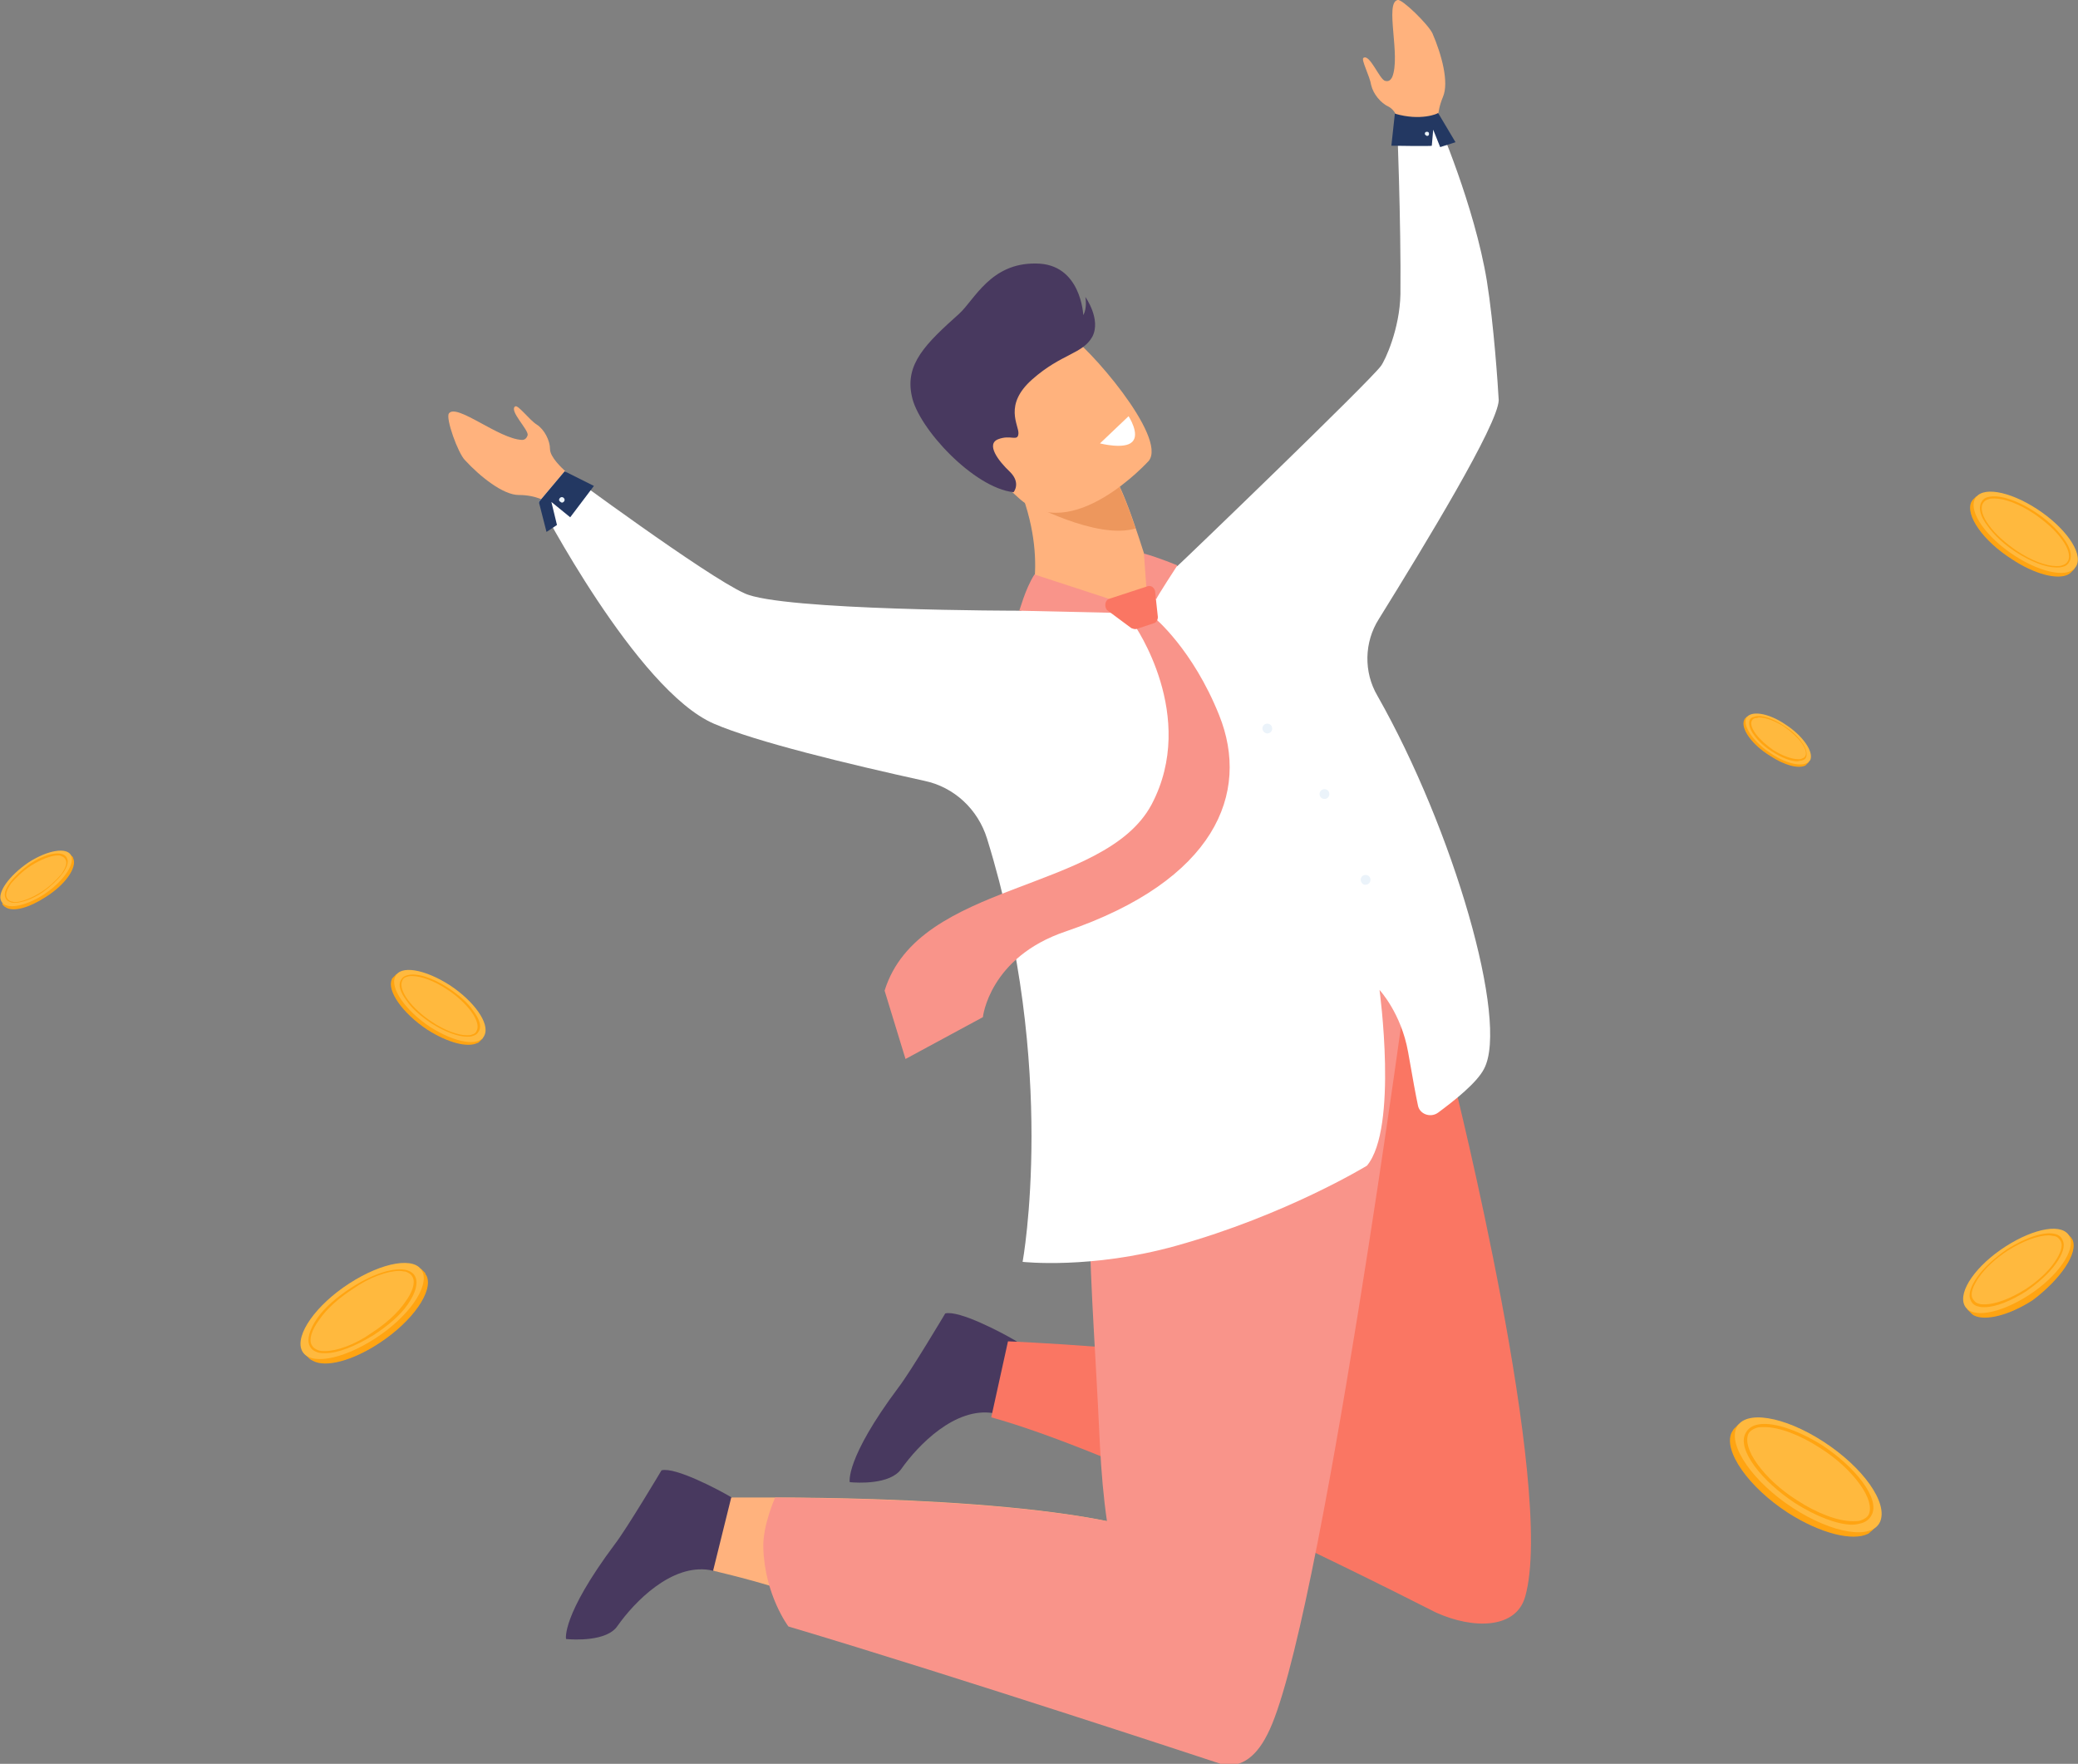 <svg xmlns="http://www.w3.org/2000/svg" width="298.1" height="253"><rect width="100%" height="100%" fill="#808080" stroke="none"/><style>.st0{fill:#ffa412}.st1{fill:#ffb93e}.st2{fill:#48395f}.st3{fill:#fa7663}.st4{fill:#ffb27d}.st5{fill:#f9948a}.st7{fill:#fff}</style><path class="st0" d="M248.4 205.5c.1-.2.2-.3.3-.5l.3-.3.4-.4.1.1c2.2-1.1 6.8.1 11.4 3.1 5.6 3.6 9.2 8.7 8.1 11.3l.2.1-.6.6-.1.1c-.2.1-.3.3-.5.4-2.2 1.1-6.8 0-11.5-3-5.7-3.7-9.3-8.9-8.1-11.5z"/><path class="st1" d="M261.6 206.8c-5.7-3.7-11.3-4.6-12.5-2-1.2 2.6 2.4 7.8 8.1 11.5 5.7 3.7 11.3 4.6 12.5 2 1.2-2.7-2.4-7.8-8.1-11.5z"/><path class="st0" d="M257.5 215.6c-2.4-1.6-4.4-3.4-5.8-5.3-1.4-1.9-1.9-3.6-1.3-4.7.3-.6.8-1 1.5-1.2 2.1-.6 5.8.6 9.5 2.9 2.4 1.6 4.4 3.4 5.8 5.3 1.4 1.9 1.9 3.6 1.3 4.7-.3.6-.8 1-1.5 1.2-.4.1-.8.2-1.3.2-2.1 0-5.2-1.2-8.2-3.1zm-5.5-10.8c-.6.2-1 .5-1.2.9-.4 1 0 2.5 1.3 4.3 1.3 1.8 3.3 3.7 5.7 5.2 2.9 1.9 5.9 3 8 3 .4 0 .8 0 1.1-.1.6-.2 1-.5 1.2-.9.4-1 0-2.5-1.3-4.3-1.3-1.8-3.3-3.7-5.7-5.2-2.9-1.9-5.9-3-8-3-.4 0-.8 0-1.1.1zM282.8 72c.1-.1.1-.2.2-.3l.2-.2.3-.3.1.1c1.6-.8 4.8 0 8.1 2.2 4 2.6 6.5 6.2 5.8 8l.1.1-.4.4-.1.1c-.1.1-.2.2-.4.3-1.5.8-4.8 0-8.1-2.2-4.1-2.6-6.7-6.3-5.8-8.2z"/><path class="st1" d="M292.2 73c-4-2.6-8-3.3-8.9-1.4-.9 1.9 1.7 5.5 5.7 8.1 4 2.6 8 3.3 8.9 1.4.9-1.9-1.7-5.5-5.7-8.1z"/><path class="st0" d="M289.2 79.2c-1.7-1.1-3.1-2.4-4.1-3.8-1-1.3-1.3-2.5-.9-3.3.2-.4.5-.7 1-.8 1.5-.4 4.1.4 6.7 2.1 1.7 1.1 3.1 2.4 4.1 3.8 1 1.3 1.3 2.5.9 3.3-.2.4-.5.7-1 .8-.3.1-.6.1-.9.1-1.5 0-3.6-.8-5.8-2.2zm-3.9-7.6c-.4.1-.7.3-.9.7-.3.7 0 1.8.9 3 .9 1.3 2.4 2.6 4 3.7 2.1 1.4 4.2 2.2 5.7 2.2.3 0 .6 0 .8-.1.4-.1.7-.3.9-.7.3-.7 0-1.8-.9-3-.9-1.3-2.4-2.6-4-3.7-2.1-1.4-4.2-2.2-5.7-2.2-.3 0-.6 0-.8.1zm12 106.2c-.1-.1-.1-.2-.2-.3l-.2-.2-.3-.3-.1.1c-1.6-.8-5 0-8.3 2.3-4.1 2.7-6.7 6.3-5.9 8.3l-.1.1.5.5.1.1c.1.1.2.2.4.3 1.6.8 5 0 8.4-2.2 4-3 6.6-6.8 5.7-8.7z"/><path class="st1" d="M287.7 178.8c4.2-2.7 8.3-3.4 9.2-1.4.9 1.9-1.7 5.7-5.9 8.4s-8.3 3.4-9.2 1.4c-.9-2 1.7-5.7 5.9-8.4z"/><path class="st0" d="M284.7 187.5c-.3 0-.6 0-.9-.1-.5-.1-.9-.4-1.1-.9-.4-.8 0-2 1-3.4s2.5-2.7 4.2-3.9c2.7-1.7 5.4-2.6 6.9-2.2.5.1.9.4 1.1.9.4.8 0 2-1 3.4s-2.5 2.7-4.2 3.9c-2.2 1.4-4.4 2.3-6 2.3zm9.2-10.3c-1.5 0-3.7.8-5.9 2.2-1.7 1.1-3.2 2.5-4.1 3.8-.9 1.3-1.3 2.4-.9 3.1.2.3.4.6.9.7.2.1.5.1.8.1 1.5 0 3.7-.8 5.9-2.2 1.7-1.1 3.2-2.5 4.1-3.8.9-1.3 1.3-2.4.9-3.1-.2-.3-.4-.6-.9-.7-.2 0-.5-.1-.8-.1zm-43.7-73.9c0-.1.1-.1.1-.2l.1-.1.2-.2h.1c1-.5 3 0 5.1 1.4 2.5 1.6 4.1 3.9 3.6 5l.1.1-.3.3-.2.2c-1 .5-3 0-5.1-1.4-2.6-1.6-4.2-3.9-3.7-5.1z"/><path class="st1" d="M256.1 103.9c-2.5-1.7-5-2-5.6-.9-.5 1.2 1.1 3.5 3.6 5.1 2.5 1.7 5 2 5.6.9.5-1.2-1.1-3.5-3.6-5.1z"/><path class="st0" d="M254.2 107.8c-1.1-.7-2-1.5-2.6-2.4-.6-.8-.8-1.6-.6-2.1.1-.3.3-.4.7-.5.9-.3 2.6.2 4.2 1.3 1.1.7 2 1.5 2.6 2.4.6.8.8 1.6.6 2.1-.1.3-.3.4-.7.5-.2 0-.4.1-.6.1-.9 0-2.2-.5-3.6-1.4zm-2.4-4.8c-.3.1-.4.2-.5.4-.2.4 0 1.1.6 1.9.6.8 1.5 1.6 2.5 2.3 1.3.8 2.6 1.3 3.6 1.3.2 0 .4 0 .5-.1.3-.1.4-.2.5-.4.2-.4 0-1.1-.6-1.9-.6-.8-1.5-1.6-2.5-2.3-1.3-.8-2.6-1.3-3.6-1.3-.2.1-.4.1-.5.1zM61.2 183c-.1-.1-.2-.3-.2-.4l-.2-.2-.4-.4-.1.1c-1.9-.9-5.7.1-9.6 2.6-4.7 3.1-7.7 7.3-6.8 9.5l-.1.1.5.5.1.1c.1.1.3.2.5.3 1.8 1 5.7 0 9.6-2.6 4.7-3.1 7.7-7.4 6.7-9.6z"/><path class="st1" d="M50.1 184.1c4.8-3.1 9.5-3.9 10.5-1.7s-2 6.5-6.8 9.6c-4.8 3.1-9.5 3.9-10.5 1.7s2-6.5 6.8-9.6z"/><path class="st0" d="M46.7 194.1c-.4 0-.7 0-1.1-.1-.6-.2-1-.5-1.2-1-.4-.9 0-2.3 1.1-3.9s2.9-3.1 4.9-4.4c3.1-2 6.2-3 8-2.5.6.2 1 .5 1.2 1 .4.9 0 2.3-1.1 3.9s-2.9 3.1-4.9 4.4c-2.6 1.6-5.1 2.6-6.9 2.6zm10.6-11.8c-1.7 0-4.3.9-6.7 2.6-2 1.3-3.7 2.8-4.8 4.4-1.1 1.5-1.5 2.8-1.1 3.6.2.4.5.6 1 .8.3.1.6.1.9.1 1.7 0 4.3-.9 6.7-2.6 2-1.3 3.7-2.8 4.8-4.4 1.1-1.5 1.5-2.8 1.1-3.6-.2-.4-.5-.6-1-.8-.2 0-.6-.1-.9-.1zm-46.8-59.2c0-.1-.1-.2-.1-.2 0-.1-.1-.1-.1-.1l-.2-.2H10c-1.1-.5-3.3 0-5.6 1.5-2.7 1.8-4.5 4.2-4 5.5l-.1.1.3.3c.1.1.2.1.3.2 1.1.6 3.3 0 5.6-1.5 2.9-1.8 4.6-4.3 4-5.6z"/><path class="st1" d="M4.1 123.7c2.8-1.8 5.5-2.2 6.1-1 .6 1.3-1.2 3.8-3.9 5.6-2.8 1.8-5.5 2.2-6.1 1-.7-1.2 1.1-3.7 3.9-5.6z"/><path class="st0" d="M2.1 129.5c-.2 0-.4 0-.6-.1-.3-.1-.6-.3-.7-.6-.3-.5 0-1.4.7-2.3.7-.9 1.7-1.8 2.8-2.6 1.8-1.2 3.6-1.7 4.6-1.4.3.1.6.3.7.6.3.5 0 1.4-.7 2.3-.7.9-1.7 1.8-2.8 2.6-1.5 1-3 1.5-4 1.5zm6.2-6.8c-1 0-2.5.6-3.9 1.5-1.1.7-2.1 1.7-2.8 2.5-.6.9-.9 1.6-.6 2.1.1.2.3.4.6.5.2 0 .3.1.5.1 1 0 2.5-.6 3.9-1.5 1.1-.7 2.1-1.7 2.8-2.5.6-.9.9-1.6.6-2.1-.1-.2-.3-.4-.6-.5-.2-.1-.3-.1-.5-.1zm47.9 17.8c0-.1.1-.2.2-.3l.2-.2.3-.3.1.1c1.4-.7 4.2 0 7.1 1.9 3.5 2.3 5.7 5.4 5.1 7.1l.1.1-.4.4-.1.1c-.1.1-.2.2-.3.2-1.4.7-4.2 0-7.2-1.9-3.6-2.4-5.8-5.6-5.1-7.2z"/><path class="st1" d="M64.5 141.3c-3.6-2.3-7.1-2.9-7.8-1.2-.8 1.6 1.5 4.9 5 7.2 3.6 2.3 7.1 2.9 7.8 1.2.8-1.7-1.5-4.9-5-7.2z"/><path class="st0" d="M61.9 146.8c-1.5-1-2.8-2.1-3.6-3.3-.9-1.2-1.2-2.2-.8-2.9.2-.4.5-.6.9-.7 1.3-.4 3.6.3 5.9 1.8 1.5 1 2.8 2.1 3.6 3.3.9 1.2 1.2 2.2.8 2.9-.2.4-.5.6-.9.7-.2.1-.5.1-.8.1-1.3 0-3.2-.7-5.1-1.9zm-3.5-6.7c-.4.1-.6.3-.7.6-.3.6 0 1.6.8 2.7s2.1 2.3 3.5 3.2c1.8 1.2 3.7 1.9 5 1.9.3 0 .5 0 .7-.1.4-.1.6-.3.7-.6.3-.6 0-1.6-.8-2.7s-2.1-2.3-3.5-3.2c-1.8-1.2-3.7-1.9-5-1.9-.2 0-.4 0-.7.1z"/><g id="man_1_"><path class="st2" d="M81.2 235.1s-.7-3.3 7-13.6c1.7-2.2 6.7-10.6 6.7-10.6 2-.5 8.2 2.8 9.9 3.8.3.2.5.3.5.3s2.7 11.6-3 10.3c-.2 0-.4-.1-.5-.1-5.5-.9-10.8 4.6-13.2 8-1.5 2.3-6.4 2-7.4 1.9zm40.7-22.5s-.7-3.3 7-13.6c1.7-2.2 6.7-10.6 6.7-10.6 2-.5 8.2 2.8 9.9 3.8.3.2.5.3.5.3s2.7 11.6-3 10.3c-.2 0-.4-.1-.5-.1-5.5-.9-10.8 4.6-13.2 8-1.6 2.3-6.4 2-7.4 1.9z"/><path class="st3" d="M208.6 155.3c-1.6-6.8-19.1-27.9-28.1-23-9 4.9-4.3 31.4 5 62.7.1.5.3 1 .4 1.4-18.9-3.1-41.3-4-41.3-4l-2.4 10.9c17 4.7 50 21 63.8 28 5.3 2.4 11.5 2.4 12.8-2.3 4.4-15.4-10.2-73.7-10.2-73.7z"/><path class="st4" d="M175.2 252.9s-40.1-18.1-64.6-25.4c-3-.9-5.8-1.6-8.3-2.2l2.6-10.5h6.3c15.2 0 53.4.9 60.2 8.4 8.5 9.3 3.8 29.7 3.8 29.7zM205.5 4.8c1.3 3 2.4 7 1.5 9.1-1 2.4-.7 4.1-.7 4.1l-2.2.5-2.6.6-.3-.6c-.2-.4-.5-.9-.8-1.5 0 0-.1-1.1-1.2-1.7-1.1-.5-2.2-1.8-2.5-3.1-.2-1.3-1.5-3.7-1.1-3.9.9-.6 2.3 3.1 3.1 3.3.7.2.9-.4 1-.5 1.3-3-1.1-10.7.8-11.1.6-.2 4.4 3.5 5 4.8zM66.7 66c2.2 2.4 5.5 5 7.7 5 2.6 0 4 1 4 1l1.4-1.8 1.6-2.1s-.1-.2-.4-.6c-.3-.3-2.1-1.9-2.1-3.1 0-1.2-.8-2.8-1.9-3.5-1.1-.7-2.7-2.9-3.1-2.6-.9.6 1.9 3.3 1.8 4.1-.2.7-.7.7-.8.7-3.3-.1-9.4-5.3-10.5-3.8-.5.7 1.3 5.7 2.3 6.7z"/><path class="st5" d="M163.7 160.4c-9.9 2.6-7.4 14.5-5.9 47.1.2 3.7.5 7.3 1 10.7-14.5-2.9-36.8-3.3-47.6-3.4 0 0-1.8 4-1.7 7.2.2 6.8 3.6 11.3 3.6 11.3 24.5 7.3 62 19.7 62 19.7 2.5.7 4.9-.6 6.7-4.2 7.5-14.3 20.3-109.6 20.3-109.6.2-7.1-28.5 18.6-38.4 21.2z"/><path class="st4" d="M147.6 87.2s3.5-8.8-3.3-21.4l9.6 2.1 6.5 1.4s1.1 2.2 2.5 6.4c.4 1.1 1.8 5.5 2.2 6.8 2.3.1-1 3.6-5.7 4.3-5.3.8-11.8.4-11.8.4z"/><path d="M160.4 69.4s1.1 2.2 2.5 6.4c-5.6 1.7-15.6-3.8-15.6-3.8 2.3-2.1 4.5-3.3 6.6-4l6.5 1.4z" fill="#ed975d"/><path class="st4" d="M164.8 66.1s-11.1 12.3-18.7 5.3c-7.6-7.1-14.1-10.2-7.3-18.4s11.1-7 14.2-5.2c3 1.7 14.5 14.9 11.8 18.3z"/><path class="st2" d="M145.4 70.6s1.1-1.3-.5-2.9c-1.7-1.6-3.5-4-1.7-4.7 1.8-.7 2.8.4 2.9-.8.1-1.2-2.2-4.1 2-7.8s7.2-3.6 8.6-6.1c1.3-2.5-1-5.7-1-5.7s.3 1.6-.3 2.6c0 0-.3-7.4-6.8-7.4-6.5-.1-8.8 5.2-11 7.2-4.8 4.3-7.8 7.2-6.8 11.8.9 4.6 8.9 13.2 14.6 13.8z"/><path class="st7" d="M157.8 63.6l4.1-3.9s1.7 2.6.5 3.7c-1.1 1.1-4.6.2-4.6.2z"/><path class="st7" d="M213.3 40.3c-1.8-10.9-7.1-23-7.1-23l-5.8-.3s.6 14.8.5 25.2c-.1 5-2.2 9.5-2.8 10.3-1.8 2.4-28.3 27.9-29.2 28.7-2.8.5-2.5 5.1-5.4 5.9-4.8 1.3-12.9-1.1-17.1.5 0 0-34.4 0-39.6-2.5C101.4 82.7 81 67.6 81 67.6L77.3 72s14 27 25.1 31.8c6 2.6 19.3 5.8 30.2 8.2 4.3.9 7.7 4.1 9 8.3 10.2 32.9 5.1 60.7 5.1 60.7s9.8 1.1 22-2.3c15.8-4.4 27.4-11.5 27.4-11.5 4.5-5.4 1.8-25.2 1.8-25.2s3.1 3.3 4.1 8.9c.7 4 1.1 6.2 1.4 7.6.2 1.3 1.8 1.9 2.9 1.1 2.3-1.7 5.6-4.3 6.6-6.3 3.6-6.8-4.4-34.3-15.3-53.5-2-3.4-1.9-7.7.2-11 6.7-10.8 17.1-27.9 17.2-31.4-.1-1.9-.7-10.9-1.7-17.1z"/><path class="st5" d="M162.7 89.6s9.2 13.1 2.5 25.8c-6.8 12.7-33.4 10.9-38.3 26.7l3 9.8 11.1-6s.9-8.6 11.9-12.3c21.4-7.3 26.5-19.8 22-31-3.8-9.5-9.3-14-9.3-14l-2.9 1zm-14.3-7.2l10.7 3.5.5 2-13.4-.3c.1 0 .8-3 2.2-5.2zm15.7-3l.4 5.5s1.4 1.1 1.4 1c0-.2 3-4.8 3-4.8s-2.6-1.1-4.8-1.7z"/><path class="st3" d="M159.1 85.9l5.5-1.8c.5-.2 1 .2 1.1.7l.4 3.7c0 .4-.2.8-.6.9l-2.4.8c-.3.1-.5 0-.8-.1l-3.5-2.6c-.4-.5-.3-1.4.3-1.6z"/><path d="M200.1 16.3l-.5 4.6s5.8.1 5.8 0 .2-2.3.2-2.3l1 2.5 2.2-.7-2.5-4.2c0 .1-2.5 1.2-6.2.1zM81 67.6L77.3 72l1.1 4.3 1.5-1-.8-3.3 2.7 2.2 3.4-4.5z" fill="#233862"/><path d="M80.2 71.7c0-.2.2-.4.4-.4s.4.2.4.4-.2.4-.4.4c-.2-.1-.4-.2-.4-.4zm124.2-52.5c0-.2.1-.3.3-.3.2 0 .3.1.3.3 0 .2-.1.3-.3.3-.2-.1-.3-.2-.3-.3zm-9.2 107c0-.4.3-.7.7-.7.4 0 .7.3.7.7 0 .4-.3.7-.7.7-.3.1-.7-.3-.7-.7zm-5.9-12.3c0-.4.3-.7.7-.7.4 0 .7.3.7.7 0 .4-.3.7-.7.7-.4 0-.7-.3-.7-.7zm-8.2-9.4c0-.4.3-.7.7-.7.4 0 .7.3.7.7 0 .4-.3.7-.7.7-.3 0-.7-.3-.7-.7z" fill="#ebf3fa"/></g></svg>